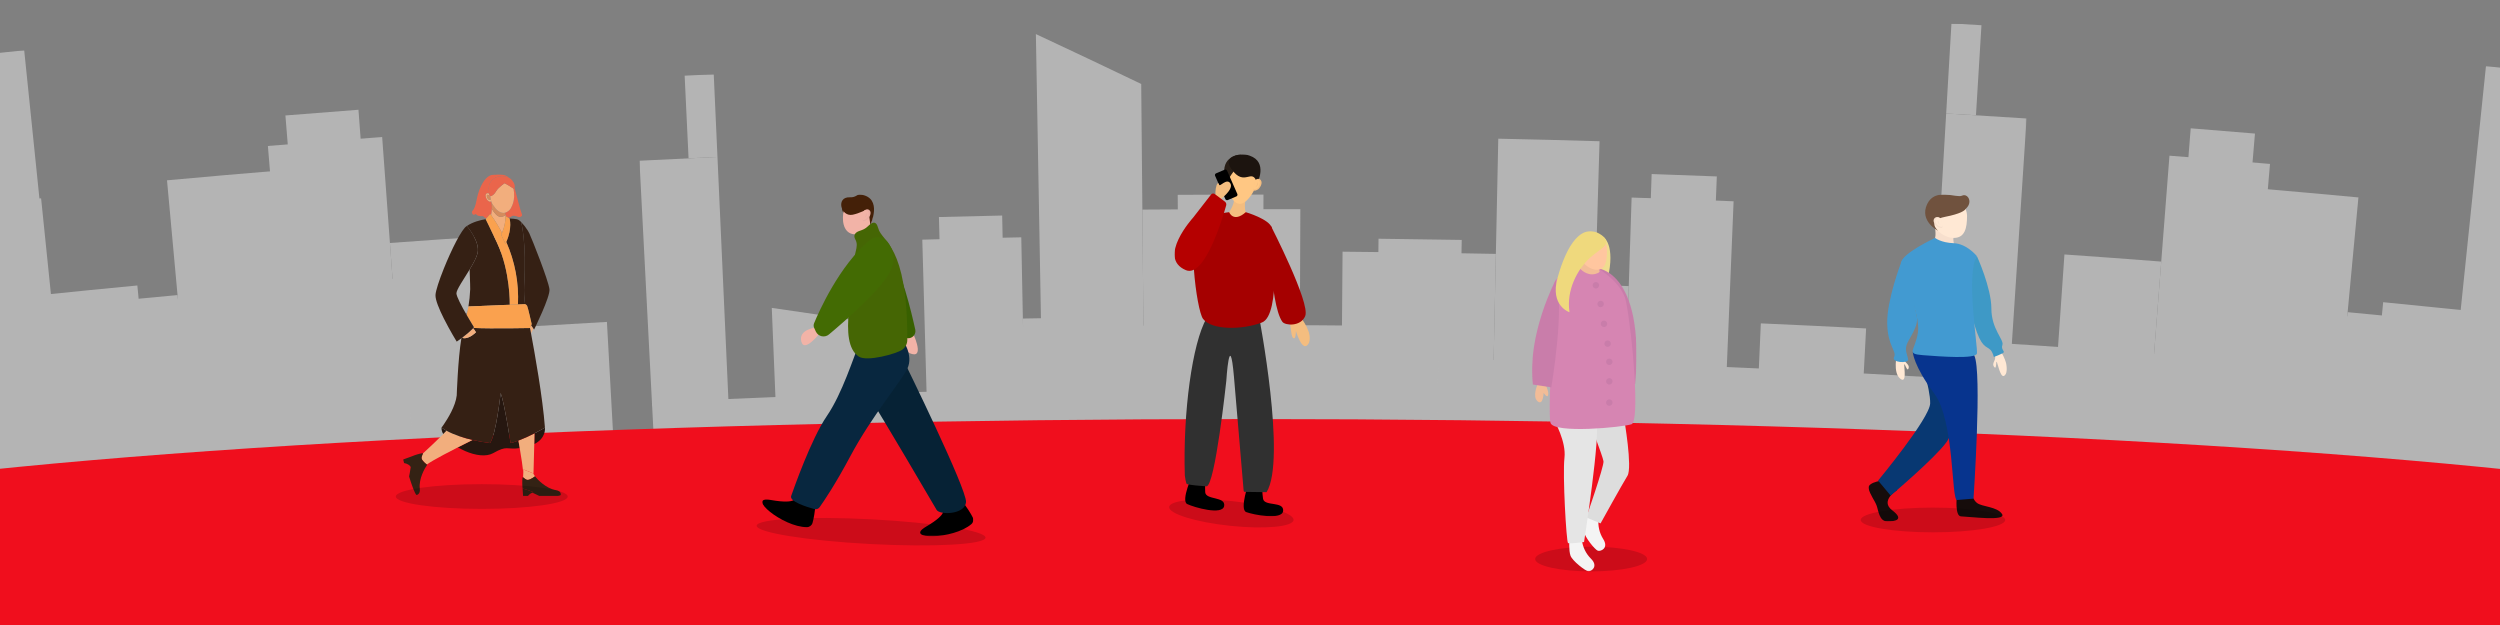 <?xml version="1.0" encoding="UTF-8"?>
<svg width="1920px" height="480px" viewBox="0 0 1920 480" version="1.1" xmlns="http://www.w3.org/2000/svg" xmlns:xlink="http://www.w3.org/1999/xlink">
    <rect x="0" y="0" width="1920" height="480" fill="#808080" stroke="none"/>
    <!-- Generator: Sketch 57.1 (83088) - https://sketch.com -->
    <title>Artboard</title>
    <desc>Created with Sketch.</desc>
    <defs>
        <rect id="path-1" x="0" y="0" width="2020.784" height="607.663"></rect>
        <rect id="path-3" x="0" y="0" width="2020.786" height="607.662"></rect>
        <rect id="path-5" x="0" y="0" width="962.746" height="448.124"></rect>
        <rect id="path-7" x="0" y="0" width="995.488" height="486.558"></rect>
        <rect id="path-9" x="0" y="0" width="502.282" height="500.415"></rect>
        <rect id="path-11" x="0" y="0" width="563.488" height="501.294"></rect>
        <rect id="path-13" x="0" y="0" width="564.853" height="473.485"></rect>
        <rect id="path-15" x="0" y="0" width="106.389" height="251.043"></rect>
        <rect id="path-17" x="0" y="0" width="104" height="277.943"></rect>
        <rect id="path-19" x="0" y="0" width="162.132" height="262.459"></rect>
        <rect id="path-21" x="0" y="0" width="121.35" height="247.109"></rect>
        <rect id="path-23" x="0" y="0" width="80.264" height="261.262"></rect>
    </defs>
    <g id="Artboard" stroke="none" stroke-width="1" fill="none" fill-rule="evenodd">
        <g id="Group" transform="translate(-296, 18)">
            <g id="グループ_261" transform="translate(245.353, 0)">
                <g id="グループ_260-Clipped">
                    <mask id="mask-2" fill="white">
                        <use xlink:href="#path-1"></use>
                    </mask>
                    <g id="長方形_419"></g>
                    <g id="グループ_260" mask="url(#mask-2)">
                        <g id="グループ_259" transform="translate(0, 0.001)">
                            <g id="グループ_258-Clipped">
                                <mask id="mask-4" fill="white">
                                    <use xlink:href="#path-3"></use>
                                </mask>
                                <g id="長方形_418"></g>
                                <g id="グループ_258" mask="url(#mask-4)" opacity="0.5">
                                    <g transform="translate(0, -1)">
                                        <g id="グループ_245" transform="translate(541.75, 40.076)">
                                            <g id="グループ_244">
                                                <g id="グループ_243-Clipped">
                                                    <mask id="mask-6" fill="white">
                                                        <use xlink:href="#path-5"></use>
                                                    </mask>
                                                    <g id="長方形_413"></g>
                                                    <g id="グループ_243" mask="url(#mask-6)" fill="#E8E8E8" fill-rule="nonzero">
                                                        <g transform="translate(0, -1)">
                                                            <path d="M436.56,435.396 C297.529,435.918 158.548,439.768 19.616,446.946 C16.281,382.362 12.943,317.779 9.603,253.196 C151.588,245.858 293.665,241.922 435.832,241.389 C436.075,306.06 436.317,370.73 436.56,435.401" id="パス_208"></path>
                                                            <path d="M196.707,250.035 C170.624,250.835 144.545,251.749 118.468,252.776 C117.991,240.683 117.514,228.59 117.037,216.497 C143.22,215.464 169.406,214.547 195.595,213.745 C195.965,225.841 196.335,237.938 196.706,250.035" id="パス_209"></path>
                                                            <path d="M295.547,244.152 C270.536,244.64 245.527,245.233 220.52,245.932 C219.421,206.615 218.321,167.298 217.22,127.981 C242.558,127.273 267.898,126.673 293.24,126.181 C294.007,165.506 294.774,204.83 295.54,244.155" id="パス_210"></path>
                                                            <path d="M368.511,252.104 C344.248,252.379 319.986,252.753 295.725,253.226 C295.304,231.673 294.884,210.12 294.463,188.567 C318.9,188.09 343.339,187.714 367.779,187.437 C368.023,208.992 368.267,230.548 368.511,252.104" id="パス_211"></path>
                                                            <path d="M278.982,129.302 C262.827,129.643 246.673,130.027 230.52,130.455 C230.345,123.839 230.169,117.223 229.994,110.607 C246.183,110.178 262.372,109.793 278.562,109.452 L278.981,129.303" id="パス_212"></path>
                                                            <path d="M68.39,252.617 C48.831,253.498 29.275,254.444 9.72,255.455 C6.48,192.758 3.24,130.062 -2.27373675e-13,67.365 C19.968,66.333 39.938,65.366 59.911,64.465 C62.737,127.182 65.563,189.898 68.39,252.615" id="パス_213"></path>
                                                            <path d="M59.911,64.47 C52.511,64.803 45.114,65.146 37.72,65.497 C36.715,44.342 35.709,23.187 34.704,2.032 C42.152,1.678 49.601,1.333 57.05,0.998 C58.003,22.155 58.957,43.313 59.911,64.47" id="パス_214"></path>
                                                            <path d="M788.695,441.194 C671.358,436.889 553.98,434.955 436.56,435.394 C436.289,363.159 436.018,290.926 435.747,218.694 C556.063,218.243 676.361,220.223 796.641,224.635 L788.696,441.194" id="パス_215"></path>
                                                            <path d="M655.919,225.122 C617.052,224.309 578.181,223.75 539.306,223.445 C539.532,194.703 539.758,165.961 539.983,137.219 C579.232,137.528 618.478,138.092 657.723,138.912 C657.123,167.649 656.523,196.385 655.923,225.122" id="パス_216"></path>
                                                            <path d="M732.095,230.446 C706.681,229.697 681.265,229.056 655.847,228.525 C657.089,169.161 658.331,109.798 659.573,50.435 C685.498,50.977 711.422,51.63 737.343,52.394 C735.594,111.745 733.844,171.095 732.095,230.446" id="パス_217"></path>
                                                            <path d="M854.594,443.849 C832.265,442.86 809.935,441.958 787.602,441.141 C788.915,405.236 790.227,369.332 791.54,333.428 C814.149,334.255 836.756,335.168 859.361,336.169 C857.772,372.062 856.183,407.956 854.594,443.849" id="パス_218"></path>
                                                            <path d="M921.093,447.048 C898.771,445.889 876.446,444.815 854.118,443.828 C857.588,365.334 861.059,286.84 864.531,208.346 C887.464,209.36 910.393,210.462 933.317,211.653 C929.243,290.12 925.168,368.584 921.093,447.048" id="パス_219"></path>
                                                            <path d="M959.438,449.124 C946.602,448.401 933.765,447.706 920.928,447.039 C921.945,427.459 922.961,407.879 923.977,388.299 C936.901,388.97 949.824,389.67 962.747,390.399 L959.438,449.125" id="パス_220"></path>
                                                            <path d="M631.295,139.533 C610.024,139.15 588.753,138.843 567.481,138.612 C567.522,134.83 567.564,131.048 567.605,127.267 C588.904,127.499 610.202,127.807 631.499,128.19 C631.432,131.971 631.366,135.753 631.299,139.534" id="パス_221"></path>
                                                        </g>
                                                    </g>
                                                </g>
                                            </g>
                                        </g>
                                        <g id="グループ_248" transform="translate(611.571, 0.999)">
                                            <g id="グループ_247">
                                                <g id="グループ_246-Clipped">
                                                    <mask id="mask-8" fill="white">
                                                        <use xlink:href="#path-7"></use>
                                                    </mask>
                                                    <g id="長方形_414"></g>
                                                    <g id="グループ_246" mask="url(#mask-8)" fill="#E8E8E8" fill-rule="nonzero">
                                                        <g transform="translate(0, -1)">
                                                            <path d="M540.216,470.106 C683.043,472.413 825.784,478.231 968.439,487.558 L982.247,276.458 C836.174,266.903 689.97,260.945 543.633,258.583 L540.216,470.11" id="パス_222"></path>
                                                            <path d="M789.66,270.898 C816.499,272.072 843.332,273.368 870.16,274.786 C870.856,261.608 871.552,248.43 872.248,235.252 C845.299,233.829 818.346,232.529 791.388,231.352 C790.811,244.536 790.234,257.72 789.657,270.903" id="パス_223"></path>
                                                            <path d="M688,263.321 C713.739,264.154 739.476,265.097 765.209,266.152 C766.966,223.299 768.723,180.447 770.48,137.595 C744.376,136.525 718.269,135.568 692.158,134.723 C690.772,177.59 689.386,220.456 688,263.323" id="パス_224"></path>
                                                            <path d="M612.776,271.101 C637.746,271.701 662.713,272.403 687.676,273.208 C688.436,249.714 689.196,226.22 689.955,202.726 C664.792,201.913 639.625,201.205 614.455,200.602 C613.893,224.101 613.331,247.601 612.768,271.102" id="パス_225"></path>
                                                            <path d="M706.808,138.299 C723.451,138.864 740.094,139.476 756.735,140.133 C757.02,132.922 757.304,125.711 757.589,118.5 C740.908,117.841 724.226,117.228 707.542,116.661 C707.297,123.874 707.052,131.086 706.807,138.299" id="パス_226"></path>
                                                            <path d="M921.725,275.181 C941.848,276.36 961.968,277.608 982.085,278.924 C986.552,210.614 991.018,142.304 995.485,73.993 C974.906,72.647 954.323,71.371 933.737,70.164 C929.732,138.503 925.726,206.842 921.721,275.181" id="パス_227"></path>
                                                            <path d="M933.741,70.164 C941.366,70.611 948.99,71.067 956.614,71.533 C958.023,48.482 959.432,25.432 960.841,2.381 C953.159,1.912 945.477,1.45 937.795,0.997 C936.444,24.051 935.092,47.105 933.741,70.159" id="パス_228"></path>
                                                            <path d="M178.4,471.776 C298.984,468.718 419.589,468.163 540.216,470.11 C541.488,391.355 542.76,312.599 544.032,233.843 C420.165,231.843 296.291,232.413 172.408,235.554 C174.408,314.295 176.405,393.035 178.399,471.776" id="パス_229"></path>
                                                            <path d="M317.277,237.997 C357.3,237.63 397.325,237.53 437.35,237.697 C437.483,206.356 437.617,175.014 437.75,143.673 C397.305,143.502 356.861,143.602 316.416,143.973 C316.704,175.313 316.992,206.653 317.279,237.993" id="パス_230"></path>
                                                            <path d="M238.797,242.775 C264.967,242.304 291.138,241.949 317.311,241.709 C316.717,176.967 316.123,112.225 315.528,47.483 C288.677,34.591 261.71,21.818 234.628,9.165 C236.017,87.035 237.406,164.905 238.795,242.775" id="パス_231"></path>
                                                            <path d="M110.676,473.742 C133.623,472.981 156.572,472.311 179.524,471.732 C178.535,432.567 177.547,393.403 176.559,354.239 C153.298,354.826 130.04,355.505 106.783,356.276 C108.08,395.431 109.378,434.587 110.676,473.742" id="パス_232"></path>
                                                            <path d="M42.33,476.273 C65.273,475.332 88.217,474.482 111.164,473.723 C108.497,392.492 105.833,311.262 103.171,230.031 C79.414,226.414 55.624,222.893 31.801,219.466 C35.311,305.066 38.821,390.668 42.33,476.273" id="パス_233"></path>
                                                            <path d="M2.919,477.979 C16.112,477.379 29.305,476.808 42.5,476.267 C41.625,454.906 40.749,433.544 39.874,412.183 C26.582,412.728 13.291,413.303 0.002,413.908 C0.974,435.265 1.946,456.622 2.919,477.979" id="パス_234"></path>
                                                            <path d="M343.636,145.006 C365.556,144.873 387.476,144.817 409.397,144.839 C409.401,140.715 409.406,136.591 409.411,132.467 C387.46,132.443 365.51,132.499 343.56,132.634 C343.585,136.757 343.611,140.881 343.636,145.005" id="パス_235"></path>
                                                        </g>
                                                    </g>
                                                </g>
                                            </g>
                                        </g>
                                        <g id="グループ_251" transform="translate(1518.503, 33.772)">
                                            <g id="グループ_250">
                                                <g id="グループ_249-Clipped">
                                                    <mask id="mask-10" fill="white">
                                                        <use xlink:href="#path-9"></use>
                                                    </mask>
                                                    <g id="長方形_415"></g>
                                                    <g id="グループ_249" mask="url(#mask-10)" fill="#E8E8E8" fill-rule="nonzero">
                                                        <g transform="translate(-1, 0)">
                                                            <path d="M476.593,248.285 C467.316,332.313 458.04,416.341 448.763,500.368 C309.348,484.977 169.695,472.966 29.804,464.336 C35.012,379.958 40.22,295.58 45.429,211.203 C189.352,220.087 333.073,232.449 476.593,248.288" id="パス_236"></path>
                                                            <path d="M287.05,235.357 C313.427,237.704 339.796,240.169 366.157,242.75 C367.698,227.005 369.24,211.261 370.782,195.516 C344.282,192.921 317.773,190.443 291.256,188.084 C289.856,203.841 288.454,219.599 287.049,235.357" id="パス_237"></path>
                                                            <path d="M187.347,222.578 C212.655,224.545 237.957,226.619 263.252,228.8 C267.67,177.575 272.088,126.351 276.507,75.126 C250.774,72.907 225.036,70.797 199.295,68.797 C195.313,120.058 191.33,171.318 187.347,222.578" id="パス_238"></path>
                                                            <path d="M112.784,228.989 C137.337,230.693 161.885,232.498 186.427,234.405 C188.61,206.31 190.793,178.216 192.976,150.121 C168.202,148.196 143.422,146.374 118.636,144.654 C116.685,172.766 114.735,200.878 112.784,228.989" id="パス_239"></path>
                                                            <path d="M213.551,73.64 C229.959,74.941 246.365,76.287 262.768,77.677 C263.501,69.056 264.232,60.436 264.96,51.815 C248.511,50.421 232.058,49.071 215.603,47.766 C214.919,56.391 214.235,65.015 213.551,73.64" id="パス_240"></path>
                                                            <path d="M416.977,244.887 C436.746,246.936 456.509,249.052 476.267,251.233 C485.272,169.663 494.278,88.092 503.286,6.521 C482.985,4.28 462.678,2.107 442.367,0.001 C433.904,81.63 425.442,163.258 416.98,244.887" id="パス_241"></path>
                                                            <path d="M472.538,285.019 C464.613,356.802 456.689,428.585 448.765,500.37 L448.765,500.37 C448.765,500.386 448.765,500.402 448.76,500.418 C356.433,490.225 263.995,481.515 171.447,474.286 C177.073,402.271 182.698,330.255 188.323,258.238 C283.164,265.647 377.905,274.574 472.544,285.021" id="パス_242"></path>
                                                            <path d="M328.061,274.817 C366.776,278.456 405.471,282.349 444.148,286.496 C447.215,257.917 450.279,229.339 453.341,200.76 C414.291,196.573 375.221,192.642 336.131,188.968 L328.061,274.818" id="パス_243"></path>
                                                            <path d="M251.766,271.392 C277.099,273.555 302.425,275.826 327.742,278.206 C333.299,219.09 338.856,159.974 344.412,100.858 C318.589,98.431 292.757,96.114 266.918,93.908 L251.766,271.392" id="パス_244"></path>
                                                            <path d="M105.694,469.386 C127.978,470.957 150.258,472.614 172.533,474.357 C175.333,438.538 178.135,402.719 180.94,366.9 C158.39,365.135 135.835,363.458 113.274,361.868 C110.747,397.708 108.221,433.548 105.694,469.387" id="パス_245"></path>
                                                            <path d="M39.301,464.96 C61.594,466.36 83.882,467.846 106.167,469.419 C111.7,391.043 117.23,312.667 122.756,234.292 C99.868,232.677 76.976,231.151 54.08,229.712 L39.301,464.96" id="パス_246"></path>
                                                            <path d="M0.998,462.639 C13.822,463.388 26.644,464.166 39.465,464.971 C40.694,445.404 41.924,425.837 43.154,406.271 C30.246,405.46 17.337,404.677 4.426,403.923 C3.283,423.496 2.14,443.069 0.997,462.642" id="パス_247"></path>
                                                            <path d="M362.321,192.607 C383.502,194.661 404.678,196.79 425.848,198.994 C426.239,195.233 426.631,191.471 427.023,187.709 C405.823,185.502 384.621,183.371 363.416,181.314 C363.051,185.078 362.686,188.842 362.321,192.607" id="パス_248"></path>
                                                        </g>
                                                    </g>
                                                </g>
                                            </g>
                                        </g>
                                        <g id="グループ_254" transform="translate(0, 21.628)">
                                            <g id="グループ_253">
                                                <g id="グループ_252-Clipped">
                                                    <mask id="mask-12" fill="white">
                                                        <use xlink:href="#path-11"></use>
                                                    </mask>
                                                    <g id="長方形_416"></g>
                                                    <g id="グループ_252" mask="url(#mask-12)" fill="#E8E8E8" fill-rule="nonzero">
                                                        <g transform="translate(0, -1)">
                                                            <path d="M26.691,250.151 C35.968,334.182 45.245,418.214 54.522,502.246 C212.961,484.754 371.701,471.621 530.74,462.846 C526.081,378.432 521.423,294.018 516.765,209.605 C353.16,218.635 189.802,232.15 26.691,250.151" id="パス_249"></path>
                                                            <path d="M242.025,234.959 C212.044,237.54 182.073,240.274 152.112,243.159 L147.564,195.915 C177.683,193.016 207.813,190.269 237.953,187.674 C239.31,203.437 240.668,219.199 242.025,234.961" id="パス_250"></path>
                                                            <path d="M355.423,221.458 C326.655,223.567 297.895,225.814 269.143,228.2 L256.383,74.476 C285.629,72.049 314.884,69.763 344.147,67.618 C347.906,118.897 351.664,170.177 355.423,221.457" id="パス_251"></path>
                                                            <path d="M440.002,227.551 C412.091,229.334 384.187,231.248 356.29,233.293 C354.23,205.188 352.17,177.082 350.11,148.977 C378.271,146.91 406.437,144.977 434.61,143.177 C436.407,171.3 438.203,199.424 440,227.547" id="パス_252"></path>
                                                            <path d="M327.886,72.544 C309.235,73.944 290.588,75.403 271.943,76.92 L269.843,51.05 C288.54,49.53 307.24,48.067 325.943,46.662 C326.591,55.289 327.239,63.917 327.887,72.545" id="パス_253"></path>
                                                            <path d="M94.4,245.918 C71.933,248.227 49.473,250.621 27.019,253.099 C18.012,171.525 9.006,89.951 0,8.377 C23.07,5.83 46.147,3.371 69.231,0.998 C77.62,82.639 86.01,164.279 94.4,245.918" id="パス_254"></path>
                                                            <path d="M30.746,286.887 L54.522,502.246 L54.522,502.246 C54.522,502.262 54.522,502.278 54.527,502.294 C159.454,490.71 264.52,481.038 369.727,473.278 L353.789,257.15 C245.982,265.103 138.301,275.016 30.746,286.887" id="パス_255"></path>
                                                            <path d="M194.881,274.858 C150.877,278.897 106.897,283.264 62.942,287.958 C59.89,259.377 56.838,230.795 53.786,202.213 C98.165,197.474 142.57,193.065 186.999,188.987 C189.626,217.611 192.254,246.235 194.881,274.858" id="パス_256"></path>
                                                            <path d="M281.549,270.744 C252.753,273.105 223.968,275.605 195.192,278.244 C189.764,219.111 184.336,159.98 178.909,100.852 C208.26,98.158 237.62,95.607 266.989,93.198 L281.549,270.74" id="パス_257"></path>
                                                            <path d="M444.472,468.075 C419.139,469.725 393.812,471.486 368.492,473.357 L360.546,365.857 C386.18,363.962 411.82,362.18 437.465,360.509 C439.798,396.363 442.134,432.217 444.471,468.072" id="パス_258"></path>
                                                            <path d="M519.946,463.488 C494.604,464.918 469.267,466.459 443.934,468.11 C438.822,389.702 433.71,311.294 428.598,232.887 C454.615,231.191 480.638,229.609 506.666,228.14 C511.093,306.589 515.52,385.039 519.946,463.488" id="パス_259"></path>
                                                            <path d="M563.488,461.14 C548.91,461.889 534.333,462.675 519.758,463.498 C518.653,443.922 517.548,424.346 516.443,404.77 C531.116,403.942 545.791,403.15 560.468,402.395 C561.475,421.976 562.481,441.558 563.488,461.14" id="パス_260"></path>
                                                            <path d="M157.214,192.909 C133.14,195.2 109.073,197.587 85.014,200.072 C84.626,196.31 84.238,192.548 83.849,188.786 C107.939,186.298 132.036,183.907 156.14,181.614 L157.215,192.914" id="パス_261"></path>
                                                        </g>
                                                    </g>
                                                </g>
                                            </g>
                                        </g>
                                        <g id="グループ_257" transform="translate(12.54, 135.176)">
                                            <g id="グループ_256">
                                                <g id="グループ_255-Clipped">
                                                    <mask id="mask-14" fill="white">
                                                        <use xlink:href="#path-13"></use>
                                                    </mask>
                                                    <g id="長方形_417"></g>
                                                    <g id="グループ_255" mask="url(#mask-14)" fill="#E8E8E8" fill-rule="nonzero">
                                                        <g transform="translate(0, -1)">
                                                            <path d="M25.185,236.56 C33.94,315.853 42.694,395.147 51.448,474.44 C211.264,456.796 371.387,443.632 531.818,434.948 C527.505,355.29 523.191,275.632 518.877,195.973 C354.062,204.898 189.498,218.427 25.185,236.56" id="パス_262"></path>
                                                            <path d="M242.071,220.928 C211.871,223.515 181.678,226.257 151.492,229.154 C150.065,214.293 148.639,199.433 147.213,184.573 C177.546,181.661 207.892,178.905 238.249,176.305 L242.071,220.928" id="パス_263"></path>
                                                            <path d="M356.334,207.675 C327.353,209.779 298.381,212.026 269.416,214.415 L257.449,69.353 C286.889,66.924 316.337,64.641 345.794,62.503 C349.307,110.894 352.821,159.284 356.334,207.675" id="パス_264"></path>
                                                            <path d="M441.482,213.124 C413.363,214.896 385.25,216.802 357.145,218.842 C355.22,192.32 353.294,165.798 351.369,139.276 C379.728,137.217 408.094,135.293 436.469,133.506 C438.142,160.045 439.814,186.584 441.486,213.123" id="パス_265"></path>
                                                            <path d="M329.405,67.217 C310.63,68.617 291.859,70.074 273.091,71.588 L271.119,47.175 C289.938,45.655 308.76,44.194 327.586,42.792 C328.192,50.933 328.798,59.075 329.405,67.217" id="パス_266"></path>
                                                            <path d="M93.374,232.113 C70.741,234.435 48.115,236.845 25.496,239.342 C16.997,162.367 8.498,85.393 0,8.418 C23.211,5.856 46.43,3.383 69.656,0.999 C77.561,78.035 85.467,155.073 93.374,232.113" id="パス_267"></path>
                                                            <path d="M29.01,271.224 C36.491,338.963 43.969,406.701 51.448,474.44 L51.448,474.44 C51.448,474.455 51.448,474.47 51.453,474.486 C157.292,462.801 263.275,453.081 369.402,445.326 C364.433,377.342 359.464,309.358 354.496,241.374 C245.872,249.313 137.377,259.263 29.01,271.225" id="パス_268"></path>
                                                            <path d="M194.358,258.843 C150.021,262.897 105.708,267.287 61.419,272.014 C58.541,245.043 55.663,218.073 52.784,191.103 C97.479,186.333 142.2,181.902 186.947,177.811 C189.414,204.821 191.884,231.832 194.358,258.843" id="パス_269"></path>
                                                            <path d="M281.665,254.519 C252.651,256.883 223.646,259.391 194.651,262.042 C189.549,206.242 184.447,150.442 179.344,94.642 C208.891,91.941 238.448,89.385 268.015,86.976 C272.565,142.822 277.115,198.668 281.665,254.514" id="パス_270"></path>
                                                            <path d="M520.929,435.58 C495.366,436.997 469.807,438.527 444.253,440.172 C439.492,366.181 434.73,292.191 429.969,218.2 C456.181,216.513 482.398,214.943 508.621,213.49 C512.724,287.52 516.826,361.55 520.929,435.581" id="パス_272"></path>
                                                            <path d="M156.945,181.682 C132.699,183.982 108.46,186.382 84.229,188.882 C83.863,185.332 83.496,181.782 83.129,178.232 C107.389,175.729 131.656,173.327 155.929,171.024 C156.266,174.577 156.603,178.13 156.94,181.683" id="パス_274"></path>
                                                        </g>
                                                    </g>
                                                </g>
                                            </g>
                                        </g>
                                    </g>
                                </g>
                            </g>
                        </g>
                    </g>
                </g>
            </g>
            <ellipse id="楕円形_21" fill="#F00E1D" fill-rule="nonzero" cx="1255.5" cy="411.332" rx="1255.5" ry="107.5"></ellipse>
            <g id="グループ_234" transform="translate(1731, 131.396)">
                <g id="グループ_233-Clipped">
                    <mask id="mask-16" fill="white">
                        <use xlink:href="#path-15"></use>
                    </mask>
                    <g id="長方形_408"></g>
                    <g id="グループ_233" mask="url(#mask-16)" fill-rule="nonzero">
                        <g transform="translate(0, -1.004)">
                            <path d="M50.579,23.871 C50.579,23.871 52.623,32.263 50.579,35.788 C48.535,39.313 66.053,39.837 66.053,39.837 C64.855,36.913 64.855,33.634 66.053,30.71 C68.097,25.965 50.579,23.871 50.579,23.871" id="パス_117" fill="#F7DFCD"></path>
                            <path d="M47.367,16.41 C47.367,25.445 56.842,34.339 65.467,34.339 C74.092,34.339 75.686,26.622 75.686,17.588 C75.686,9.474 68.255,1.888 59.628,1.888 C51.001,1.888 47.367,7.377 47.367,16.41" id="パス_118" fill="#FFE8D4"></path>
                            <path d="M67.784,233.401 C67.784,233.401 66.315,248.001 71.019,248.181 C78.026,248.443 106.347,252.107 102.551,246.349 C98.755,240.591 87.191,240.914 83.338,237.873 C81.045,236.04 79.643,233.315 79.485,230.383 L67.784,233.401 Z" id="パス_119" fill="#160C0B"></path>
                            <path d="M14.375,220.96 C13.087,219.665 -1.099,221.745 0.069,226.718 C1.237,231.691 4.802,235.981 6.231,239.856 C7.66,243.731 8.231,251.973 14.369,252.04 C20.507,252.107 27.805,250.798 18.169,243.469 C8.533,236.14 21.981,227.953 21.981,227.953 L14.375,220.96 Z" id="パス_120" fill="#160C0B"></path>
                            <path d="M78.024,120.976 C78.024,120.976 68.936,178.676 59.903,191.176 C50.87,203.676 17.003,232.211 17.003,232.211 L7.368,220.695 C7.368,220.695 47.075,172.813 47.368,161.419 C47.661,150.025 38.609,122.542 38.609,122.542 L78.024,120.976 Z" id="パス_121" fill="#083872"></path>
                            <path d="M34.022,122.005 C34.022,122.005 34.48,132.448 50.412,153.671 C66.344,174.894 63.424,236.403 68.096,235.617 C69.004,235.464 80.65,234.57 80.65,234.57 C80.65,234.57 87.365,136.576 81.234,124.64 C75.103,112.704 34.021,122.005 34.021,122.005" id="パス_122" fill="#07348E"></path>
                            <path d="M21.775,124.169 C21.775,124.169 18.701,137.504 24.149,142.221 C29.597,146.938 27.36,134.639 27.461,131.85 C27.562,129.061 29.688,138.082 30.795,134.44 C31.902,130.798 26.003,129.832 27.521,125.64 C29.039,121.448 21.775,124.17 21.775,124.17" id="パス_123" fill="#FFE8D4"></path>
                            <path d="M101.352,120.976 C101.352,120.976 108.974,132.754 105.471,138.776 C101.968,144.798 99.75,132.494 98.671,129.876 C97.592,127.258 98.758,136.419 96.422,133.276 C94.086,130.133 99.342,127.546 96.422,123.998 C93.502,120.45 101.354,120.974 101.354,120.974" id="パス_124" fill="#FFE8D4"></path>
                            <path d="M83.279,48.352 C83.279,48.352 94.374,72.552 94.374,88.52 C94.374,104.488 104.301,112.6 102.841,116.526 C101.381,120.452 105.762,121.482 102.988,122.926 C100.807,124.004 98.569,124.961 96.282,125.791 C96.282,125.791 95.396,121.984 93.605,120.253 C90.287,117.045 86.765,118.991 81.373,101.136 C75.981,83.281 73.937,58.956 83.28,48.347" id="パス_125" fill="#3E99C6"></path>
                            <path d="M51.148,34.337 C51.148,34.337 25.18,46.377 24.888,53.706 C24.596,61.035 40.053,92.271 38.018,106.622 C35.983,120.973 28.1,123.329 41.818,124.376 C55.536,125.423 82.401,127.517 83.277,123.067 C84.153,118.617 74.518,61.575 83.277,48.349 C83.277,48.349 75.587,38.793 65.564,38.398 C55.541,38.003 51.144,34.338 51.144,34.338" id="パス_126" fill="#429AD1"></path>
                            <path d="M24.886,53.71 C24.886,53.71 14.086,81.978 14.375,99.776 C14.664,117.574 21.96,121.455 19.627,125.797 C17.294,130.139 30.727,130.923 30.433,127.783 C30.139,124.643 27.805,121.239 29.265,116.528 C30.725,111.817 38.917,102.311 37.011,94.369 C35.105,86.427 29.849,50.308 24.886,53.71" id="パス_127" fill="#429AD1"></path>
                            <path d="M75.031,11.638 C74.772,11.887 74.532,12.156 74.315,12.443 C73.628,13.343 70.731,15.81 58.915,18.113 C44.151,20.992 53.494,28.844 53.494,28.844 C53.494,28.844 38.894,21.515 45.027,8.428 C51.16,-4.659 67.384,3.978 71.827,1.885 C76.138,-0.147 80.337,6.593 75.027,11.637" id="パス_128" fill="#70523E"></path>
                            <path d="M50.113,20.255 C50.385,19.398 51.047,18.721 51.897,18.428 C52.747,18.135 53.685,18.262 54.427,18.769 C56.184,19.78 55.749,22.222 56.627,24.58 C57.644,27.328 55.538,27.034 53.248,25.927 C51.455,25.061 49.493,22.086 50.118,20.254" id="パス_129" fill="#F7DFCD"></path>
                            <path d="M51.506,20.477 C51.707,19.758 52.237,19.177 52.934,18.911 C53.631,18.644 54.413,18.723 55.043,19.124 C56.462,19.941 56.075,22.016 56.756,23.993 C57.549,26.293 55.836,26.093 53.983,25.208 C52.533,24.515 50.972,22.041 51.507,20.477" id="パス_130" fill="#FFE8D4"></path>
                            <path d="M53.503,21.031 C53.41,20.842 53.195,20.831 53.156,21.005 C53.008,21.657 53.127,22.341 53.487,22.905 C53.936,23.58 54.654,24.03 55.458,24.139 C54.683,23.866 54.11,23.203 53.952,22.397 C53.855,21.928 53.704,21.471 53.503,21.036" id="パス_131" fill="#F7DFCD"></path>
                        </g>
                    </g>
                </g>
            </g>
            <g id="グループ_238" transform="translate(1198.001, 100.513)">
                <g id="グループ_237-Clipped">
                    <mask id="mask-18" fill="white">
                        <use xlink:href="#path-17"></use>
                    </mask>
                    <g id="長方形_410"></g>
                    <g id="グループ_237" mask="url(#mask-18)" fill-rule="nonzero">
                        <g transform="translate(-1, 0.001)">
                            <path d="M58.288,251.375 C58.288,251.375 50.674,272.709 56.088,274.762 C61.502,276.815 83.955,281.251 84.469,273.738 C84.983,266.225 70.131,270.575 69.032,264.586 C68.373,260.091 68.208,255.536 68.54,251.005 L58.288,251.375 Z" id="パス_148" fill="#000000"></path>
                            <path d="M15.083,245.504 C15.083,245.504 5.595,266.099 10.802,268.611 C16.009,271.123 37.982,277.48 39.165,270.04 C40.348,262.6 25.165,265.652 24.604,259.591 C24.349,255.055 24.591,250.504 25.326,246.02 L15.083,245.504 Z" id="パス_149" fill="#000000"></path>
                            <path d="M65.869,124.172 C65.869,124.172 87.193,234.88 71.708,259.484 L55.079,259.247 C54.58,259.244 54.164,258.862 54.119,258.365 C53.559,251.659 49.859,207.445 46.68,170.905 C43.373,132.898 40.803,173.965 40.803,173.965 C40.803,173.965 32.103,255.49 25.503,254.99 C20.438,254.607 13.79,254.152 10.525,253.242 C9.83,253.048 8.957,247.229 8.936,246.519 C7.479,198.568 14.569,144.979 25.757,125.67 C37.723,105.018 65.867,124.17 65.867,124.17" id="パス_150" fill="#303030"></path>
                            <path d="M55.969,32.799 C55.969,32.799 52.923,44.283 58,47.279 C63.077,50.275 42.007,52.771 41.245,49.279 C40.483,45.787 47.575,40.791 46.695,32.802 C45.815,24.813 55.969,32.802 55.969,32.802" id="パス_151" fill="#F4BD7F"></path>
                            <path d="M40.737,16.072 C40.737,25.861 44.503,38.041 51.399,38.041 C56.73,38.041 65.108,26.111 65.108,16.321 C65.108,6.531 60.126,5.586 52.415,5.586 C44.704,5.586 40.738,6.286 40.738,16.071" id="パス_152" fill="#FFC783"></path>
                            <path d="M52.274,0.106 C49.026,0.247 34.39,2.342 40.736,21.565 L44.566,15.751 C45.926,14.111 47.057,12.295 47.928,10.351 C49.677,6.452 52.472,0.097 52.274,0.106" id="パス_153" fill="#281E16"></path>
                            <path d="M58.7,1.016 C56.451,0.18 54.041,-0.133 51.653,0.099 C46.853,0.716 39.053,3.16 44.529,11.047 C54.986,26.108 60.605,9.212 64.505,22.254 C64.505,22.254 73.125,5.943 58.7,1.016" id="パス_154" fill="#1C140F"></path>
                            <path d="M98.11,125.421 C98.11,125.421 108.458,138.695 103.792,145.664 C99.126,152.633 94.227,135.542 94.227,135.542 C94.227,135.542 94.303,142.642 92.272,141.149 C90.241,139.656 90.788,132.172 88.865,126.924 C86.942,121.676 98.111,125.424 98.111,125.424" id="パス_155" fill="#F4BD7F"></path>
                            <path d="M55.769,44.442 C55.769,44.442 73.993,49.776 75.769,56.517 C76.79,60.391 83.131,123.424 68.153,129.166 C53.175,134.908 29.588,135.158 22.966,126.42 C17.751,119.538 10.273,57.52 20.427,51.02 C28.175,46.067 42.981,44.438 42.981,44.438 C42.981,44.438 46.175,52.838 55.767,44.438" id="パス_156" fill="#A50000"></path>
                            <path d="M74.949,54.785 C74.949,54.785 105.472,114.185 101.41,124.172 C98.01,132.539 86.017,131.52 83.894,128.666 C78.743,121.74 76.147,99.814 75.009,85.726 C73.555,67.717 73.109,72.278 74.949,54.786" id="パス_157" fill="#A50000"></path>
                            <path d="M41.949,35.131 L48.522,32.331 C48.869,32.187 49.144,31.91 49.285,31.561 C49.425,31.212 49.42,30.822 49.269,30.477 L41.389,12.558 C41.066,11.84 40.227,11.514 39.504,11.824 L32.931,14.624 C32.584,14.768 32.309,15.045 32.168,15.394 C32.028,15.743 32.033,16.133 32.184,16.478 L40.068,34.401 C40.391,35.119 41.23,35.445 41.953,35.135" id="パス_158" fill="#000000"></path>
                            <path d="M35.152,35.545 C35.152,35.545 46.576,27.306 44.037,22.563 C41.498,17.82 35.855,25.014 35.406,23.563 C33.629,17.821 30.583,32.051 33.883,36.295 C40.104,44.295 35.152,35.546 35.152,35.546" id="パス_159" fill="#F4BD7F"></path>
                            <path d="M15.388,48.522 C15.388,48.522 -12.828,79.484 9.765,88.972 C24.254,95.056 37.992,48.908 40.704,39.201 C41,38.132 40.607,36.992 39.716,36.332 L31.907,30.487 C31.032,29.834 29.797,29.998 29.122,30.856 L15.388,48.522 Z" id="パス_160" fill="#B50000"></path>
                            <path d="M67.793,20.941 C67.23,18.964 65.493,18.241 63.911,19.341 C62.329,20.441 62.721,23.068 61.936,25.614 C61.021,28.58 62.916,28.263 64.977,27.068 C66.59,26.134 68.356,22.922 67.793,20.945" id="パス_161" fill="#F4BD7F"></path>
                            <path d="M66.54,21.18 C66.059,19.492 64.635,18.838 63.358,19.719 C62.081,20.6 62.429,22.841 61.817,24.975 C61.103,27.461 62.644,27.242 64.312,26.287 C65.612,25.539 67.021,22.869 66.54,21.18" id="パス_162" fill="#FFC783"></path>
                            <path d="M64.743,21.779 C64.827,21.579 65.02,21.558 65.055,21.751 C65.187,22.447 65.081,23.168 64.755,23.797 C64.407,24.496 63.749,24.99 62.981,25.129 C63.733,24.786 64.248,24.07 64.336,23.248 C64.421,22.746 64.555,22.254 64.736,21.779" id="パス_163" fill="#F4BD7F"></path>
                        </g>
                    </g>
                </g>
            </g>
            <g id="グループ_240" transform="translate(881.38, 131.396)">
                <g id="グループ_239-Clipped">
                    <mask id="mask-20" fill="white">
                        <use xlink:href="#path-19"></use>
                    </mask>
                    <g id="長方形_411"></g>
                    <g id="グループ_239" mask="url(#mask-20)" fill-rule="nonzero">
                        <g transform="translate(0, -0.004)">
                            <path d="M110.734,108.011 C110.734,108.011 105.515,120.078 115.148,122.522 C124.781,124.966 115.434,105.722 115.434,105.722 L110.734,108.011 Z" id="パス_164" fill="#F2B3A7"></path>
                            <path d="M73.313,49.664 C72.858,47.487 73.337,45.219 74.633,43.412 C75.929,41.605 77.924,40.424 80.132,40.157 C87.013,39.067 93.947,41.779 98.262,47.249 C106.613,57.229 114.386,89.349 117.562,103.809 C117.906,105.523 117.413,107.299 116.234,108.59 C115.055,109.881 113.331,110.533 111.593,110.346 L108.804,110.11 C107.679,110.019 106.636,109.486 105.904,108.627 C100.654,102.416 78.946,75.557 73.311,49.665" id="パス_165" fill="#386000"></path>
                            <path d="M69.996,16.321 C67.142,17.078 64.112,16.069 62.281,13.753 C60.892,12.153 60.911,6.91 64.606,4.932 C68.301,2.954 69.996,16.322 69.996,16.322" id="パス_166" fill="#381705"></path>
                            <path d="M62.842,11.299 C60.781,19.521 62.214,28.668 69.148,30.306 C76.082,31.944 83.948,25.706 84.721,17.144 C85.356,10.152 84.978,4.386 78.044,2.744 C71.11,1.102 64.902,3.073 62.844,11.295" id="パス_167" fill="#F2B3A7"></path>
                            <path d="M83.028,23.313 C83.028,23.313 92.873,2.748 75.928,0.074 C72.372,-0.487 72.539,2.336 67.243,2.131 C56.365,1.709 60.272,17.505 69.573,15.498 C81.063,13.019 81.122,6.449 83.028,23.313" id="パス_168" fill="#442008"></path>
                            <path d="M41.005,102.202 C41.005,102.202 27.605,103.59 30.046,112.959 C32.487,122.328 45.337,105.094 45.337,105.094 L41.005,102.202 Z" id="パス_169" fill="#F2B3A7"></path>
                            <path d="M25.407,232.154 C25.407,232.154 27.949,238.324 6.767,234.622 C-13.217,231.13 15.63,255.461 34.255,255.461 C36.246,255.484 38.016,254.195 38.605,252.293 C39.448,249.423 40.575,243.993 41.294,234.211 C42.565,216.936 25.407,232.154 25.407,232.154" id="パス_170" fill="#000000"></path>
                            <path d="M138.098,241.329 C138.098,241.329 144.198,244.338 125.766,255.122 C108.374,265.297 146.587,265.106 160.584,253.178 C162.098,251.916 162.559,249.785 161.7,248.011 C160.383,245.311 157.541,240.511 151.435,232.699 C140.652,218.899 138.098,241.329 138.098,241.329" id="パス_171" fill="#000000"></path>
                            <path d="M109.183,128.606 C109.183,128.606 157.372,226.601 156.525,236.266 C155.678,245.931 136.296,246.24 133.957,242.23 C129.641,234.83 91.919,170.457 81.117,153.593 C70.315,136.729 109.183,128.606 109.183,128.606" id="パス_172" fill="#062235"></path>
                            <path d="M107.488,111.079 C107.488,111.079 116.596,123.261 111.435,133.762 C106.252,144.307 84.219,169.918 67.665,200.997 C56.265,222.397 47.452,235.405 44.065,240.165 C43.149,241.43 41.543,241.991 40.039,241.57 C34.271,239.98 20.721,235.758 22.226,231.536 C24.132,226.189 37.477,187.936 49.551,170.252 C61.625,152.568 69.78,125.704 75.075,113.183 C80.37,100.662 107.484,111.083 107.484,111.083" id="パス_173" fill="#08273F"></path>
                            <path d="M74.444,28.043 C77.361,27.043 79.034,26.466 81.222,24.343 C83.764,21.875 87.337,19.117 89.059,25.783 C91.93,36.895 111.604,37.576 111.433,111.714 C111.417,114.691 109.964,117.477 107.533,119.195 C103.268,122.239 80.585,128.609 74.233,124.495 C57.095,113.402 72.009,66.809 70.733,55.91 C69.457,45.011 74.864,40.589 71.475,34.419 C69.623,31.048 71.781,28.96 74.44,28.044" id="パス_174" fill="#456604"></path>
                            <path d="M82.653,34.955 C84.623,33.31 87.172,32.529 89.725,32.788 C92.278,33.046 94.619,34.323 96.218,36.33 C99.871,41.06 102.863,48.33 98.909,57.759 C93.226,71.315 64.396,96.471 51.242,107.48 C49.702,108.768 47.653,109.271 45.691,108.844 C43.729,108.417 42.075,107.107 41.209,105.296 L39.909,102.469 C39.383,101.326 39.358,100.015 39.84,98.852 C43.347,90.364 59.064,54.621 82.649,34.952" id="パス_175" fill="#436B03"></path>
                            <path d="M82.943,12.832 C82.054,11.144 80.072,10.897 78.518,12.282 C76.964,13.667 77.76,16.002 77.272,18.537 C76.703,21.49 78.707,20.745 80.767,19.151 C82.379,17.904 83.833,14.521 82.944,12.832" id="パス_176" fill="#EAADA4"></path>
                            <path d="M81.622,13.351 C81.308,12.681 80.683,12.211 79.953,12.093 C79.223,11.976 78.482,12.227 77.974,12.765 C76.718,13.883 77.413,15.865 77.053,17.979 C76.634,20.441 78.27,19.871 79.937,18.592 C81.237,17.592 82.382,14.792 81.622,13.351" id="パス_177" fill="#F2B3A7"></path>
                            <path d="M79.764,14.334 C79.826,14.126 80.032,14.064 80.097,14.234 C80.34,14.866 80.329,15.567 80.065,16.191 C79.739,16.955 79.114,17.552 78.336,17.843 C79.053,17.399 79.503,16.628 79.536,15.786 C79.56,15.295 79.636,14.809 79.765,14.335" id="パス_178" fill="#EAADA4"></path>
                        </g>
                    </g>
                </g>
            </g>
            <g id="グループ_242" transform="translate(605.543, 115.931)">
                <g id="グループ_241-Clipped">
                    <mask id="mask-22" fill="white">
                        <use xlink:href="#path-21"></use>
                    </mask>
                    <g id="長方形_412"></g>
                    <g id="グループ_241" mask="url(#mask-22)">
                        <g transform="translate(-80, -26)">
                            <path d="M162.572,232.362 C162.572,232.362 157.915,201.846 154.966,193.835 C154.966,193.835 151.547,225.712 146.795,232.362 C142.29,231.796 137.817,230.995 133.395,229.962 C130.545,231.375 126.503,233.395 122.136,235.62 C129.244,239.86 138.008,242.663 144.746,241.571 C146.327,241.339 147.855,240.827 149.256,240.059 C160.343,233.765 159.299,237.633 169.6,236.218 C169.283,234.339 168.95,232.406 168.6,230.437 C166.626,231.185 164.614,231.828 162.571,232.361" id="パス_179" fill="#261710" fill-rule="nonzero"></path>
                            <path d="M113.441,222.885 C112.091,222.162 110.789,221.354 109.541,220.466 C109.465,222.232 109.947,223.978 110.919,225.455 C111.856,224.52 112.702,223.655 113.437,222.885" id="パス_180" fill="#261710" fill-rule="nonzero"></path>
                            <path d="M180.928,224.903 C180.882,227.717 180.828,230.48 180.773,233.131 C190.166,228.46 188.968,220.466 188.968,220.466 C188.968,220.466 185.645,222.477 180.928,224.903" id="パス_181" fill="#261710" fill-rule="nonzero"></path>
                            <path d="M164.795,36.926 C165.225,38.929 165.395,40.979 165.301,43.026 C165.196,46.233 164.298,49.363 162.687,52.138 C161.671,53.722 160.128,54.895 158.33,55.449 L158.63,57.202 L158.63,57.202 L158.773,58.05 L158.773,58.042 L160.89,59.314 C161.886,59.061 162.827,58.63 163.669,58.042 C164.42,57.279 166.975,58.053 168.407,58.625 C169.839,59.197 172.144,58.053 171.222,56.395 C170.435,54.983 166.73,40.563 165.638,36.279 C165.538,36.612 165.368,36.919 165.138,37.179 C165.138,37.179 165.023,37.086 164.804,36.924" id="パス_182" fill="#EA654B" fill-rule="nonzero"></path>
                            <path d="M136.498,45.621 C134.654,55.521 132.438,53.076 132.992,55.615 C133.546,58.154 135.947,56.398 135.947,56.398 C137.238,58.618 141.486,58.045 141.486,58.045 C142.106,58.903 143.033,59.49 144.074,59.685 L146.937,56.4 C146.937,56.4 147.194,56.72 147.637,57.31 C147.996,55.757 148.195,54.171 148.231,52.577 L148.231,52.577 C148.278,50.869 148.184,49.16 147.949,47.467 L147.949,47.459 C147.938,47.387 147.932,47.347 147.923,47.292 C147.845,47.078 147.774,46.838 147.706,46.6 C147.668,46.638 147.649,46.7 147.601,46.724 C145.166,48.136 141.739,41.731 144.476,40.562 C145.143,40.332 145.88,40.595 146.252,41.195 C145.904,38.988 145.333,35.288 146.683,32.695 C148.095,30.063 150.591,28.184 153.511,27.555 C153.511,27.555 157.991,26.726 161.528,28.678 C157.837,25.338 152.928,25.915 148.874,26.312 C147.497,26.486 146.197,27.044 145.123,27.922 C144.998,28.017 144.871,28.102 144.747,28.205 C140.916,31.405 137.886,38.221 136.503,45.626" id="パス_183" fill="#EA654B" fill-rule="nonzero"></path>
                            <path d="M177.52,143.987 L177.495,143.987 C177.695,145.042 177.958,146.4 178.267,148.038 C178.886,147.011 179.587,145.671 180.167,144.504 C179.787,143.923 179.19,143.004 178.42,141.823 L177.52,143.987 Z" id="パス_184" fill="#F2AE7D" fill-rule="nonzero"></path>
                            <path d="M172.997,111.26 C172.778,116.062 173.017,120.874 173.712,125.63 C174.351,125.894 174.894,126.348 175.267,126.93 C175.821,127.851 178.782,140.963 178.782,140.963 L178.424,141.821 C179.195,143.007 179.792,143.921 180.171,144.502 L180.63,145.202 C180.63,145.202 193.184,119.856 192.445,114.191 C191.512,107.016 179.15,75.964 177.01,71.349 C176.657,70.606 176.265,69.883 175.833,69.183 C174.357,66.809 172.63,64.601 170.683,62.595 C170.683,62.595 175.003,77.735 172.996,111.256" id="パス_185" fill="#352014" fill-rule="nonzero"></path>
                            <path d="M94.318,244.372 C94.788,246.072 97.511,248.243 98.304,248.849 C100.191,247.333 105.325,244.43 111.297,241.249 C114.797,239.389 118.563,237.439 122.132,235.619 C126.498,233.394 130.541,231.375 133.391,229.961 C127.003,228.48 119.491,226.203 113.441,222.882 C112.706,223.655 111.86,224.518 110.923,225.452 C105.841,230.522 98.423,237.405 95.235,240.352 C95.229,241.015 93.876,242.764 94.318,244.372" id="パス_186" fill="#F2AE7D" fill-rule="nonzero"></path>
                            <path d="M180.929,224.903 C176.93,226.983 172.815,228.831 168.603,230.437 C168.947,232.406 169.281,234.337 169.603,236.219 C170.923,244.042 171.958,250.889 172.348,255.119 C172.422,253.591 172.484,252.619 172.484,252.619 L179.877,255.558 C179.877,255.558 179.995,255.767 180.169,256.058 C180.287,252.422 180.558,243.644 180.779,233.121 C180.835,230.47 180.888,227.707 180.934,224.893" id="パス_187" fill="#F2AE7D" fill-rule="nonzero"></path>
                            <path d="M172.478,252.623 C172.478,252.623 172.416,253.593 172.342,255.123 C172.295,256.1 172.242,257.309 172.198,258.645 C172.867,258.982 174.124,260.599 175.698,260.621 C177.759,260.653 181.341,257.887 181.341,257.887 C181.372,257.927 181.432,257.994 181.465,258.038 C180.837,257.159 180.405,256.487 180.158,256.07 C179.983,255.77 179.866,255.57 179.866,255.57 L172.478,252.623 Z" id="パス_188" fill="#F2AE7D" fill-rule="nonzero"></path>
                            <path d="M197.339,268.482 C189.859,267.267 183.316,260.403 181.469,258.036 C181.435,257.992 181.375,257.925 181.345,257.885 C181.345,257.885 177.763,260.65 175.702,260.619 C174.124,260.597 172.867,258.98 172.202,258.643 C172.002,258.543 171.844,258.543 171.758,258.764 C171.464,261.584 171.476,264.428 171.795,267.246 C171.861,267.265 181.988,270.059 179.669,270.414 C179.589,270.426 179.523,270.463 179.445,270.48 C181.545,271.408 183.579,272.448 184.825,273.108 L198.066,273.108 C199.2,273.047 200.311,272.762 201.335,272.269 C201.335,272.269 201.835,269.211 197.341,268.482" id="パス_189" fill="#342214" fill-rule="nonzero"></path>
                            <path d="M113.441,222.885 C119.492,226.205 127.004,228.485 133.392,229.964 C137.814,230.997 142.287,231.798 146.792,232.364 C151.545,225.714 154.964,193.837 154.964,193.837 C157.913,201.849 162.57,232.364 162.57,232.364 C164.613,231.831 166.625,231.188 168.599,230.439 C172.811,228.833 176.926,226.985 180.925,224.905 C185.643,222.479 188.965,220.468 188.965,220.468 C187.265,197.315 180.975,162.404 178.265,148.041 C177.955,146.402 177.696,145.041 177.492,143.99 C177.048,143.999 148.137,144.57 133.992,143.921 C133.93,143.99 133.872,144.054 133.798,144.135 C134.6,145.12 135.335,146.157 135.998,147.24 C135.998,147.24 131.298,152.23 126.446,151.813 L125.558,151.313 C125.302,151.507 125.052,151.698 124.783,151.897 C122.12,168.113 121.221,195.807 121.221,195.807 C120.289,204.024 114.321,213.607 111.3,218.019 C110.248,219.554 109.547,220.472 109.547,220.472 C110.795,221.36 112.097,222.168 113.447,222.891" id="パス_190" fill="#352014" fill-rule="nonzero"></path>
                            <path d="M125.555,151.307 L126.443,151.807 C131.296,152.224 135.995,147.234 135.995,147.234 C135.332,146.151 134.597,145.113 133.795,144.128 C131.255,146.748 128.498,149.147 125.554,151.302" id="パス_191" fill="#F2AE7D" fill-rule="nonzero"></path>
                            <path d="M159.263,77.882 C165.938,92.958 169.014,109.38 168.25,125.85 L173.694,125.622 L173.709,125.628 C173.014,120.872 172.775,116.06 172.994,111.258 C175.001,77.737 170.681,62.597 170.681,62.597 C168.281,60.105 167.281,60.297 161.797,59.866 L161.797,59.866 C161.797,59.866 164.058,67.118 159.259,77.878" id="パス_192" fill="#352014" fill-rule="nonzero"></path>
                            <path d="M128.652,133.621 L128.875,134.012 L129.748,129.824 C129.4,131.296 129.032,132.487 128.648,133.624" id="パス_193" fill="#352014" fill-rule="nonzero"></path>
                            <path d="M137.238,86.496 C136.446,89.832 133.945,94.401 131.138,99.038 C131.568,108.989 131.57,114.193 131.57,114.193 C131.392,118.753 130.924,123.298 130.17,127.799 L130.246,127.437 L161.961,126.112 C161.961,126.078 162.561,100.823 152.275,78.74 C147.003,67.405 143.475,60.42 143.461,60.392 C139.194,61.107 133.436,62.585 129.012,65.633 C129.012,65.633 139.339,77.633 137.237,86.496" id="パス_194" fill="#352014" fill-rule="nonzero"></path>
                            <path d="M178.425,141.82 L178.783,140.962 C178.783,140.962 175.822,127.849 175.268,126.929 C174.895,126.347 174.352,125.893 173.713,125.629 L173.698,125.623 L168.254,125.851 L168.254,125.851 L161.962,126.115 L161.962,126.115 L130.247,127.441 L130.172,127.803 L129.75,129.826 L128.877,134.015 C131.824,139.123 134.47,143.367 134.47,143.367 C134.47,143.367 134.314,143.567 133.991,143.921 C148.141,144.57 177.051,143.999 177.491,143.99 L177.516,143.99 L178.425,141.82 Z" id="パス_195" fill="#FAA14E" fill-rule="nonzero"></path>
                            <path d="M155.985,70.949 C157.756,66.875 158.702,62.491 158.766,58.049 L158.624,57.201 C157.561,58.185 156.145,58.695 154.699,58.614 C152.147,58.414 149.69,55.025 148.23,52.571 C148.194,54.165 147.995,55.751 147.636,57.305 C150.78,61.622 153.572,66.185 155.985,70.949" id="パス_196" fill="#F2AE7D" fill-rule="nonzero"></path>
                            <g id="パス_197" stroke-width="1" fill="none" fill-rule="evenodd" transform="translate(0.423, 0.873)"></g>
                            <path d="M154.697,58.618 C156.143,58.699 157.559,58.189 158.622,57.205 L158.622,57.205 L158.322,55.451 C156.422,55.903 153.993,55.398 151.173,52.336 C149.452,50.006 148.515,48.941 147.911,47.289 C147.92,47.344 147.926,47.384 147.937,47.456 L147.937,47.464 C148.171,49.157 148.265,50.866 148.218,52.574 L148.218,52.574 C149.678,55.028 152.135,58.416 154.687,58.617" id="パス_198" fill="#D48C5D" fill-rule="nonzero"></path>
                            <path d="M145.552,45.17 C145.116,44.755 144.775,44.251 144.552,43.692 C144.552,43.692 144.052,42.259 144.543,41.818 C145.291,41.148 146.987,43.056 147.262,44.494 C147.184,43.967 147.112,43.373 147.042,42.709 C146.657,42.659 146.368,42.333 146.364,41.945 C146.332,41.723 146.291,41.463 146.247,41.189 C145.875,40.59 145.138,40.327 144.471,40.557 C141.734,41.726 145.161,48.13 147.596,46.719 C147.644,46.691 147.663,46.633 147.701,46.595 C147.525,45.964 147.389,45.323 147.292,44.675 C147.436,46.044 146.024,45.639 145.551,45.175" id="パス_199" fill="#F2AE7D" fill-rule="nonzero"></path>
                            <path d="M144.543,41.818 C144.053,42.259 144.552,43.692 144.552,43.692 C144.775,44.251 145.116,44.755 145.552,45.17 C146.025,45.638 147.438,46.044 147.293,44.67 C147.283,44.606 147.271,44.557 147.261,44.49 C146.986,43.052 145.289,41.144 144.542,41.814" id="パス_200" fill="#D48C5D" fill-rule="nonzero"></path>
                            <path d="M151.181,52.335 C154.001,55.397 156.432,55.902 158.33,55.45 C160.128,54.896 161.672,53.724 162.688,52.14 C164.299,49.365 165.197,46.235 165.302,43.028 C165.396,40.981 165.226,38.931 164.795,36.928 C162.63,35.397 160.364,34.014 158.013,32.787 C158.013,32.787 152.934,36.187 151.504,38.904 C150.363,41.079 148.163,42.862 147.042,42.711 C147.109,43.378 147.182,43.973 147.262,44.497 C147.272,44.563 147.284,44.612 147.294,44.677 C147.391,45.325 147.527,45.966 147.703,46.597 C147.771,46.836 147.842,47.076 147.92,47.289 C148.52,48.942 149.46,50.007 151.181,52.336" id="パス_201" fill="#F2AE7D" fill-rule="nonzero"></path>
                            <path d="M147.041,42.709 C148.163,42.861 150.362,41.078 151.503,38.902 C152.933,36.181 158.012,32.785 158.012,32.785 C160.363,34.012 162.629,35.395 164.794,36.926 C165.013,37.088 165.129,37.181 165.129,37.181 C165.359,36.921 165.529,36.614 165.629,36.281 C165.964,35.272 166.013,33.408 163.872,30.656 C163.233,29.841 162.433,29.167 161.522,28.674 C157.985,26.722 153.504,27.55 153.504,27.55 C150.584,28.179 148.088,30.058 146.676,32.69 C145.326,35.282 145.897,38.982 146.245,41.19 C146.288,41.464 146.329,41.723 146.362,41.946 C146.366,42.334 146.655,42.659 147.039,42.71" id="パス_202" fill="#EA654B" fill-rule="nonzero"></path>
                            <path d="M124.78,151.891 C125.049,151.691 125.299,151.5 125.555,151.307 C128.499,149.152 131.256,146.753 133.796,144.133 L133.99,143.919 C134.313,143.561 134.469,143.365 134.469,143.365 C134.469,143.365 131.826,139.12 128.875,134.012 C128.801,133.884 128.726,133.75 128.652,133.621 C125.004,127.275 120.99,119.748 120.99,117.329 C120.99,114.569 126.49,106.712 131.135,99.04 C133.945,94.403 136.446,89.834 137.235,86.497 C139.335,77.633 129.01,65.634 129.01,65.634 C125.203,67.547 117.061,84.044 111.295,98.403 C107.734,107.273 105.078,115.328 104.914,118.622 C104.733,122.371 107.785,129.622 111.295,136.622 C115.867,145.742 121.216,154.443 121.216,154.443 C122.516,153.543 123.698,152.693 124.778,151.889" id="パス_203" fill="#352014" fill-rule="nonzero"></path>
                            <path d="M179.44,270.48 C179.518,270.463 179.584,270.427 179.664,270.414 C181.984,270.059 171.856,267.265 171.79,267.246 L171.784,267.246 L172.184,273.11 L175.926,273.11 C176.722,271.819 177.98,270.88 179.443,270.482" id="パス_204" fill="#342214" fill-rule="nonzero"></path>
                            <path d="M80.8,247.728 C80.8,247.728 80.956,247.75 81.171,247.788 C82.274,247.985 83.327,248.397 84.271,249 C84.951,249.428 85.515,250.018 85.912,250.717 C85.434,254.38 84.612,258.011 84.612,258.011 C86.786,264.738 88.933,271.14 90.356,272.248 C90.356,272.248 93.432,271.874 92.868,267.348 C91.914,259.695 96.868,251.29 98.541,249.024 L98.309,248.849 C97.515,248.243 94.793,246.068 94.323,244.372 C93.881,242.764 95.234,241.015 95.24,240.352 C95.24,240.197 95.192,240.083 95.002,240.065 C92.211,240.572 89.483,241.382 86.868,242.483 L84.274,243.434 L81.174,244.57 L80,244.997 L80.8,247.728 Z" id="パス_205" fill="#342214" fill-rule="nonzero"></path>
                            <path d="M152.275,78.741 C162.565,100.824 161.962,126.079 161.961,126.113 L161.961,126.113 L168.253,125.849 L168.253,125.849 C169.018,109.379 165.941,92.957 159.266,77.881 C159.058,78.347 158.857,78.809 158.623,79.289 L155.336,72.367 C155.336,72.367 155.603,71.842 155.984,70.948 C153.571,66.185 150.779,61.623 147.635,57.307 C147.195,56.717 146.935,56.397 146.935,56.397 L144.075,59.685 L143.461,60.391 L143.461,60.391 C143.475,60.419 147.002,67.404 152.275,78.739" id="パス_206" fill="#FAA14E" fill-rule="nonzero"></path>
                            <path d="M158.765,58.053 C158.701,62.495 157.755,66.879 155.984,70.953 C155.604,71.847 155.336,72.373 155.336,72.373 L158.623,79.294 C158.858,78.815 159.059,78.353 159.266,77.887 C164.066,67.127 161.804,59.875 161.804,59.875 L161.804,59.875 L160.886,59.323 L158.765,58.045 L158.765,58.053" id="パス_207" fill="#FAA14E" fill-rule="nonzero"></path>
                        </g>
                    </g>
                </g>
            </g>
            <ellipse id="楕円形_27" fill-opacity="0.15" fill="#000000" fill-rule="nonzero" cx="1780.5" cy="381.332" rx="55.5" ry="9.5"></ellipse>
            <ellipse id="楕円形_31" fill-opacity="0.15" fill="#000000" fill-rule="nonzero" cx="666" cy="363.332" rx="66" ry="9.5"></ellipse>
            <ellipse id="楕円形_30" fill-opacity="0.15" fill="#000000" fill-rule="nonzero" transform="translate(965, 390.332) rotate(3) translate(-965, -390.332) " cx="965" cy="390.332" rx="88" ry="9.5"></ellipse>
            <ellipse id="楕円形_28" fill-opacity="0.15" fill="#000000" fill-rule="nonzero" cx="1518" cy="411.332" rx="43" ry="9.5"></ellipse>
            <ellipse id="楕円形_29" fill-opacity="0.15" fill="#000000" fill-rule="nonzero" transform="translate(1241.682, 376.36) rotate(6.024) translate(-1241.682, -376.36) " cx="1241.682" cy="376.36" rx="48.025" ry="9.505"></ellipse>
            <g id="グループ_266" transform="translate(1472.604, 159.521)">
                <g id="グループ_265-Clipped">
                    <mask id="mask-24" fill="white">
                        <use xlink:href="#path-23"></use>
                    </mask>
                    <g id="長方形_456"></g>
                    <g id="グループ_265" mask="url(#mask-24)" fill-rule="nonzero">
                        <g transform="translate(0, -0.004)">
                            <path d="M54.774,4.366 C54.774,4.366 64.446,10.398 57.998,36.766 C51.55,63.134 37.561,25.377 37.561,25.377 L54.774,4.366 Z" id="パス_275" fill="#EFDC8E"></path>
                            <path d="M48.541,28.192 C48.541,28.192 87.014,28.192 79.222,117.384 L69.27,117.384 L48.541,28.192 Z" id="パス_276" fill="#C97DAA"></path>
                            <path d="M4.266,117.813 C4.266,117.813 -0.034,127.013 4.266,130.671 C8.566,134.329 8.898,124.242 8.898,124.242 C8.898,124.242 12.003,128.965 12.433,125.534 C12.863,122.103 10.219,118.908 10.359,116.217 C10.499,113.526 4.265,117.817 4.265,117.817" id="パス_277" fill="#F2BC97"></path>
                            <path d="M40.37,20.45 C40.37,20.45 42.519,23.45 36.501,28.814 C30.483,34.178 48.107,42.754 51.546,37.607 C54.985,32.46 49.397,24.307 45.958,20.45 C42.519,16.593 40.37,20.45 40.37,20.45" id="パス_278" fill="#F2BC97"></path>
                            <path d="M38.277,237.164 C38.896,242.539 41.299,247.551 45.102,251.4 C51.335,257.423 45.563,261.443 43.29,261.256 C41.017,261.069 30.939,253.227 29.53,249.213 C28.121,245.199 28.652,237.164 28.652,237.164 L38.277,237.164 Z" id="パス_279" fill="#F4F4F4"></path>
                            <path d="M51.083,220.854 C50.48,226.229 51.697,231.652 54.539,236.254 C59.262,243.517 52.734,246.145 50.561,245.454 C48.388,244.763 40.326,234.869 39.854,230.642 C39.382,226.415 41.703,218.703 41.703,218.703 L51.083,220.854 Z" id="パス_280" fill="#F4F4F4"></path>
                            <path d="M70.577,143.423 C70.895,144.833 77.186,181.61 73.288,187.884 C69.39,194.158 52.621,224.46 52.621,224.46 L41.664,219.893 C41.664,219.893 55.42,180.501 54.882,176.714 C54.344,172.927 43.291,144.299 43.291,144.299 L70.577,143.423 Z" id="パス_281" fill="#DDDDDD"></path>
                            <path d="M17.162,145.693 C17.162,145.693 26.404,161.563 24.9,174.216 C23.396,186.869 26.345,238.881 27.664,239.575 C28.983,240.269 39.945,238.767 39.945,238.767 C39.945,238.767 53.045,154.915 49.288,145.693 C45.531,136.471 17.163,145.693 17.163,145.693" id="パス_282" fill="#E5E5E5"></path>
                            <path d="M50.047,28.17 C50.047,28.17 69.223,39.084 72.185,54.119 C77.129,79.21 82.932,145.906 76.485,148.265 C70.038,150.624 16.547,155.771 14.168,147.193 C11.789,138.615 17.378,48.972 17.168,40.823 C16.958,32.674 36.942,28.813 36.942,28.813 C36.942,28.813 41.778,34.553 48.548,32.888 C55.318,31.223 50.048,28.17 50.048,28.17" id="パス_283" fill="#D685B2"></path>
                            <path d="M57.569,14.66 C57.569,23.01 56.479,29.672 49.831,29.672 C43.183,29.672 35.001,22.152 35.001,13.802 C35.001,5.452 37.81,2.65 44.458,2.65 C51.106,2.65 57.569,6.309 57.569,14.66" id="パス_284" fill="#FFC69F"></path>
                            <path d="M18.04,37.761 C18.04,37.761 -3.9,79.425 0.611,117.813 L14.8,119.957 C14.8,119.957 25.585,56.573 18.043,37.757" id="パス_285" fill="#C97DAA"></path>
                            <path d="M51.754,1.991 C56.709,4.791 58.189,8.268 55.854,11.228 C54.054,13.503 48.292,16.928 44.381,20.555 C35.001,29.243 26.189,45.113 28.768,62.269 C28.768,62.269 13.659,57.419 19.553,36.039 C26.825,9.659 38.131,-5.717 51.753,1.991" id="パス_286" fill="#EFD97D"></path>
                            <path d="M46.553,41.573 C46.551,42.573 47.151,43.477 48.075,43.861 C48.998,44.246 50.063,44.036 50.771,43.329 C51.479,42.623 51.692,41.559 51.309,40.634 C50.927,39.71 50.025,39.107 49.025,39.107 C48.37,39.106 47.742,39.366 47.278,39.828 C46.815,40.29 46.554,40.918 46.553,41.573" id="パス_287" fill="#C97DAA"></path>
                            <path d="M50.207,55.942 C50.205,56.942 50.805,57.846 51.729,58.23 C52.652,58.615 53.717,58.405 54.425,57.698 C55.133,56.992 55.346,55.928 54.963,55.003 C54.581,54.079 53.679,53.476 52.679,53.476 C52.024,53.475 51.396,53.735 50.932,54.197 C50.469,54.659 50.208,55.287 50.207,55.942" id="パス_288" fill="#C97DAA"></path>
                            <path d="M52.786,71.168 C52.784,72.168 53.384,73.072 54.308,73.456 C55.231,73.841 56.296,73.631 57.004,72.924 C57.712,72.218 57.925,71.154 57.542,70.229 C57.16,69.305 56.258,68.702 55.258,68.702 C54.603,68.701 53.975,68.961 53.511,69.423 C53.048,69.885 52.787,70.513 52.786,71.168" id="パス_289" fill="#C97DAA"></path>
                            <path d="M55.58,86.395 C55.578,87.395 56.178,88.299 57.102,88.683 C58.025,89.068 59.09,88.858 59.798,88.151 C60.506,87.445 60.719,86.381 60.336,85.456 C59.954,84.532 59.052,83.929 58.052,83.929 C57.397,83.928 56.769,84.188 56.305,84.65 C55.842,85.112 55.581,85.74 55.58,86.395" id="パス_290" fill="#C97DAA"></path>
                            <path d="M56.87,100.334 C56.868,101.334 57.468,102.238 58.392,102.622 C59.315,103.007 60.38,102.797 61.088,102.09 C61.796,101.384 62.009,100.32 61.626,99.395 C61.244,98.471 60.342,97.868 59.342,97.868 C58.687,97.867 58.059,98.127 57.595,98.589 C57.132,99.051 56.871,99.679 56.87,100.334" id="パス_291" fill="#C97DAA"></path>
                            <path d="M56.87,115.346 C56.868,116.346 57.468,117.25 58.392,117.634 C59.315,118.019 60.38,117.809 61.088,117.102 C61.796,116.396 62.009,115.332 61.626,114.407 C61.244,113.483 60.342,112.88 59.342,112.88 C58.687,112.879 58.059,113.139 57.595,113.601 C57.132,114.063 56.871,114.691 56.87,115.346" id="パス_292" fill="#C97DAA"></path>
                            <path d="M56.87,131.645 C56.868,132.645 57.468,133.549 58.392,133.933 C59.315,134.318 60.38,134.108 61.088,133.401 C61.796,132.695 62.009,131.631 61.626,130.706 C61.244,129.782 60.342,129.179 59.342,129.179 C58.687,129.178 58.059,129.438 57.595,129.9 C57.132,130.362 56.871,130.99 56.87,131.645" id="パス_293" fill="#C97DAA"></path>
                        </g>
                    </g>
                </g>
            </g>
        </g>
    </g>
</svg>